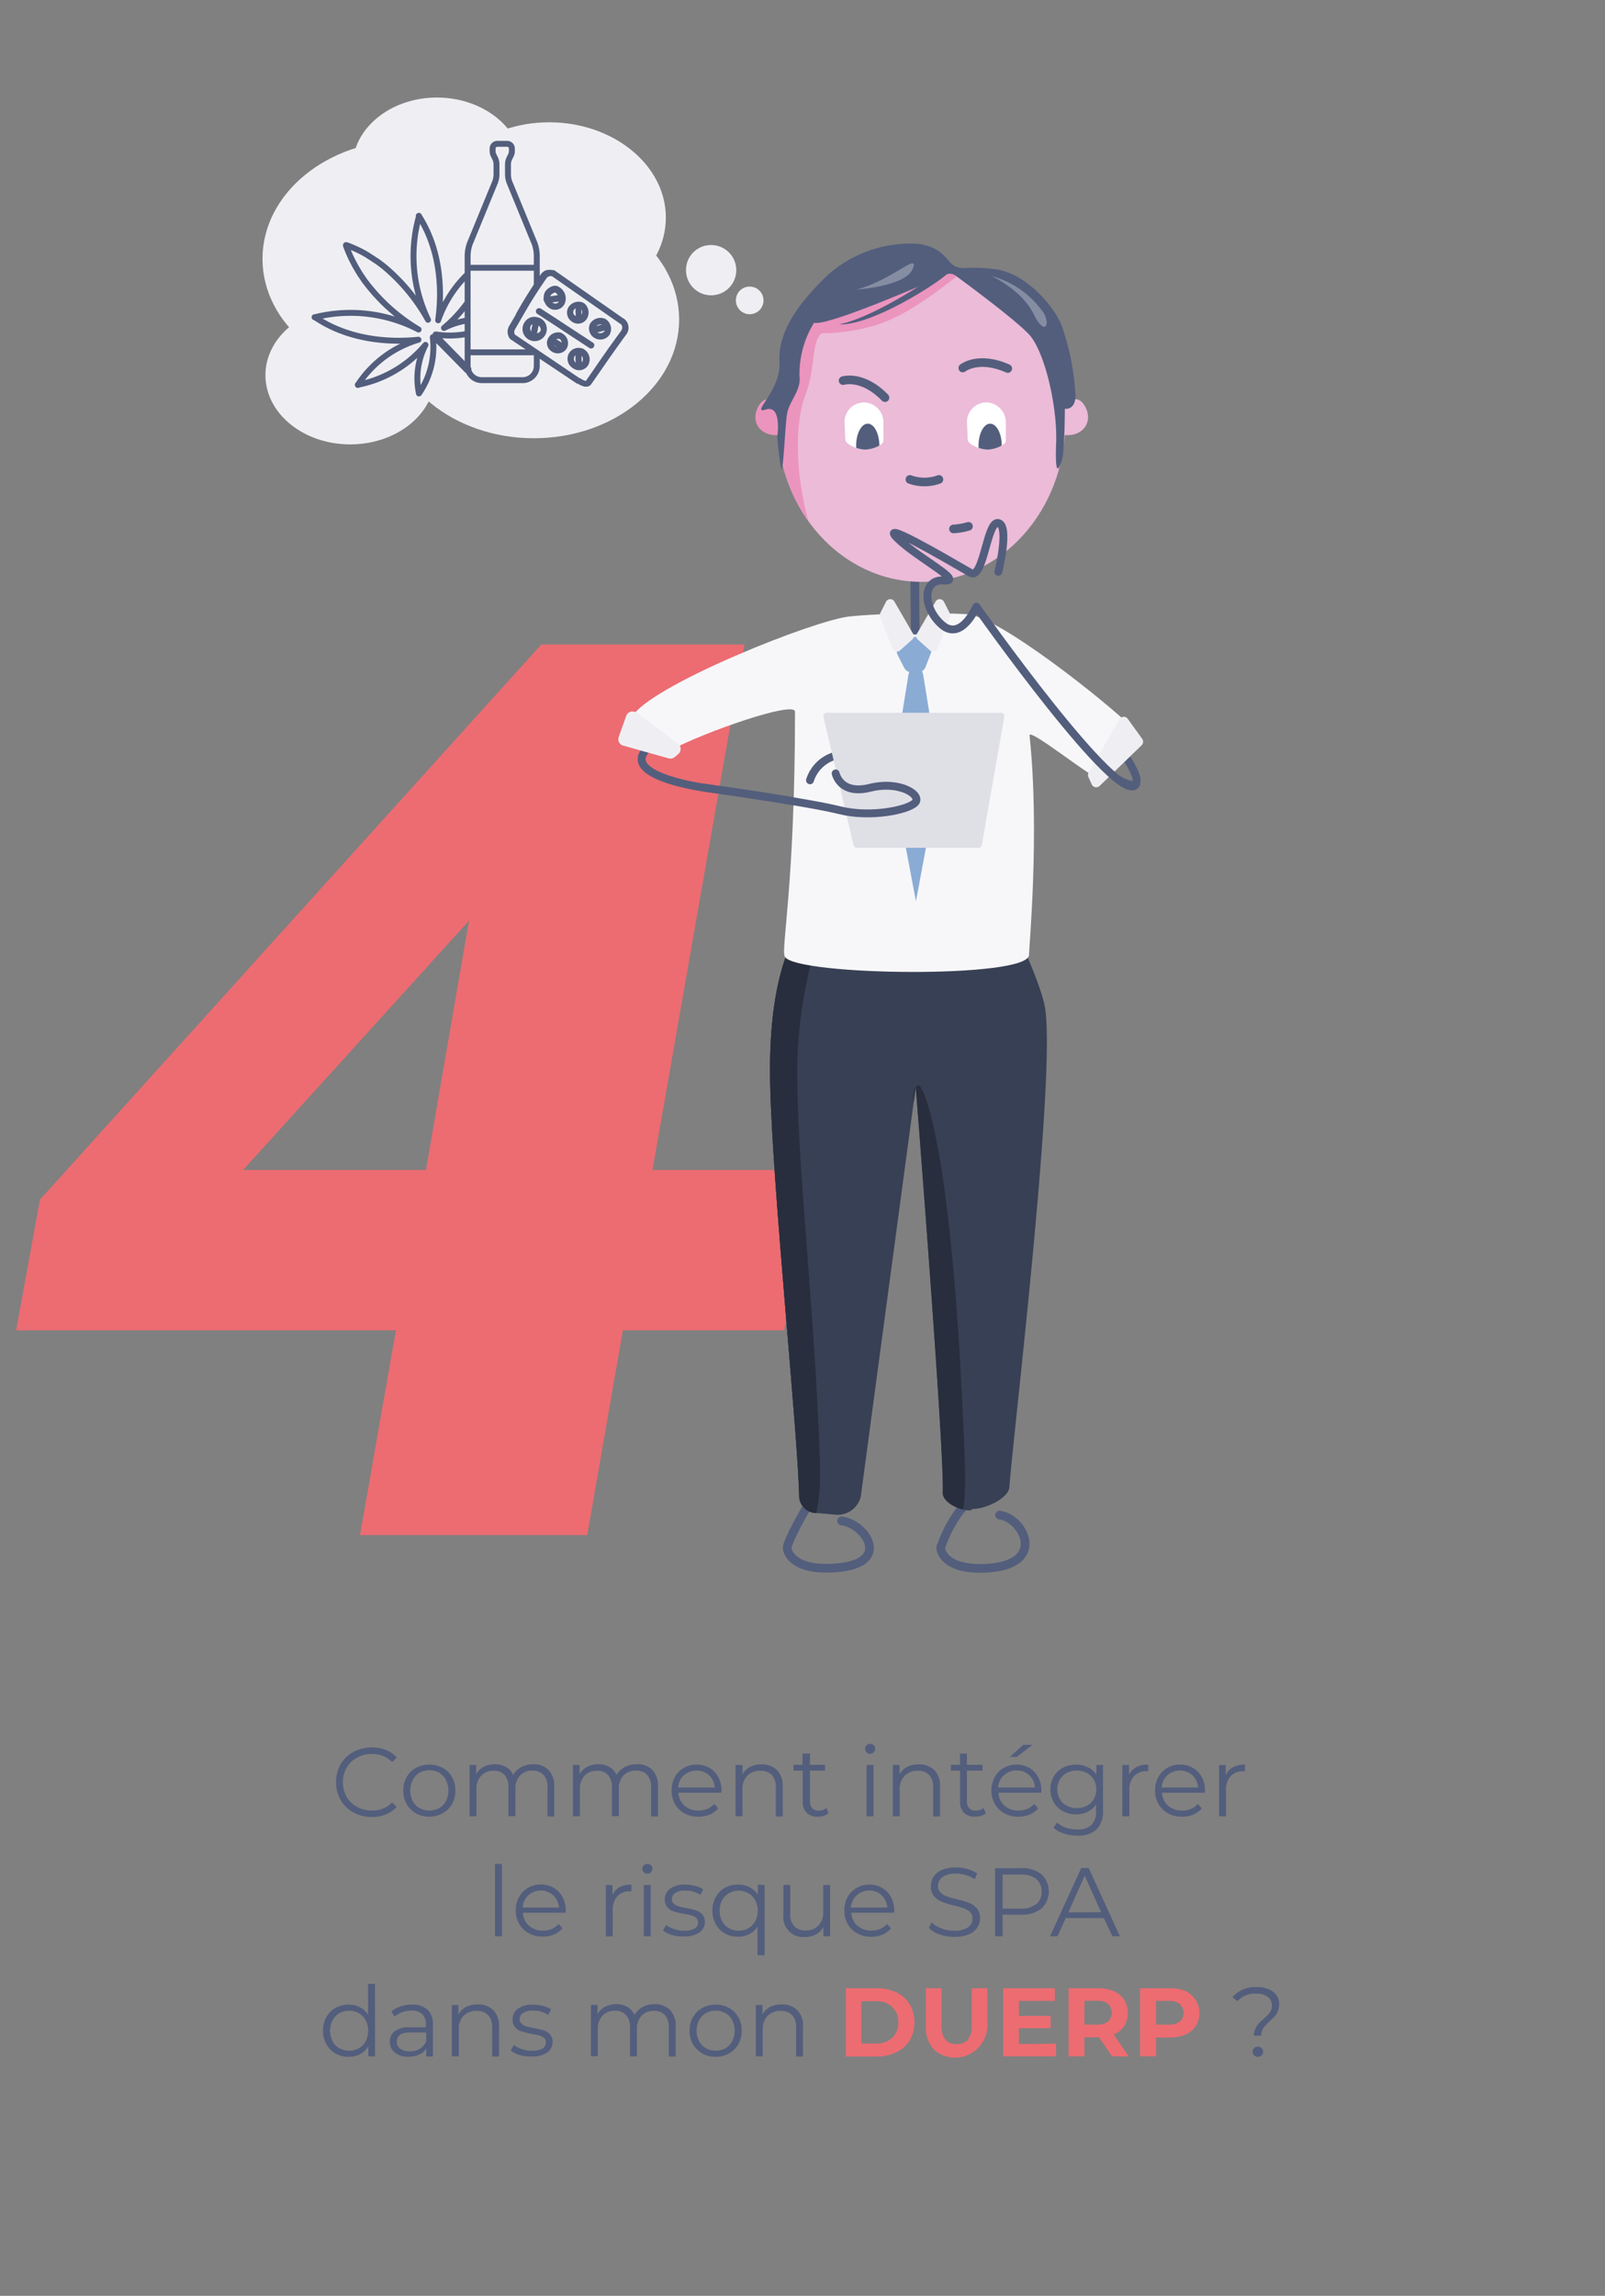 <svg id="Calque_1" data-name="Calque 1" xmlns="http://www.w3.org/2000/svg" xmlns:xlink="http://www.w3.org/1999/xlink" viewBox="0 0 214 306"><rect x="0" y="0" width="214" height="306" fill="#808080" stroke="none"/><defs><style>.cls-1{fill:#384055;}.cls-2{fill:#ebbbd8;}.cls-3{fill:#fff;}.cls-4{fill:#ec6c71;}.cls-15,.cls-21,.cls-5,.cls-8{fill:none;}.cls-15,.cls-20,.cls-21,.cls-5,.cls-8{stroke:#535e7d;stroke-linecap:round;stroke-linejoin:round;}.cls-5{stroke-width:1.05px;}.cls-20,.cls-6{fill:#535e7d;}.cls-7{fill:#efeff3;}.cls-8{stroke-width:1.16px;}.cls-9{clip-path:url(#clip-path);}.cls-10{fill:#282e3d;}.cls-11{fill:#f7f7f9;}.cls-12{fill:#eb94be;}.cls-13{clip-path:url(#clip-path-2);}.cls-14{fill:#858da3;}.cls-15{stroke-width:1.15px;}.cls-16{clip-path:url(#clip-path-3);}.cls-17{clip-path:url(#clip-path-4);}.cls-18{fill:#8aacd4;}.cls-19{fill:#dfdfe6;}.cls-20{stroke-width:0.4px;}.cls-21{stroke-width:0.79px;}</style><clipPath id="clip-path"><path class="cls-1" d="M102.69,144.52c.31,13.83,3.75,47.12,3.87,55.08a2.33,2.33,0,0,0,2.46,2.07l2.35.21a3.17,3.17,0,0,0,3.41-2.46c.54-4.12,7.32-54.57,7.32-54.57s3.85,48.7,3.6,54.08c-.06,1.27,2.13,2.39,3.66,2.39l.33-.2c1.79,0,4.81-1.45,4.9-2.94.32-5.38,6.38-55.49,4.7-64.12-.69-3.56-5-12.55-5-12.55S109.89,118,107.4,122C104.59,126.55,102.43,132.63,102.69,144.52Z"/></clipPath><clipPath id="clip-path-2"><ellipse class="cls-2" cx="122.85" cy="56.31" rx="19.19" ry="21.24"/></clipPath><clipPath id="clip-path-3"><path class="cls-3" d="M117.79,56.33c0,.8,0,1.76,0,2.44,0,.48-1.33,1.15-2.43,1.15s-2.63-.73-2.66-1.32c0-.83-.09-1.92-.09-2.37a2.59,2.59,0,0,1,2.67-2.59A2.65,2.65,0,0,1,117.79,56.33Z"/></clipPath><clipPath id="clip-path-4"><path class="cls-3" d="M134.11,56.33c0,.8,0,1.76,0,2.44,0,.48-1.33,1.15-2.43,1.15s-2.63-.73-2.66-1.32c0-.83-.09-1.92-.09-2.37a2.59,2.59,0,0,1,2.67-2.59A2.65,2.65,0,0,1,134.11,56.33Z"/></clipPath></defs><path class="cls-4" d="M52.79,177.31H2.15L5.32,159.9l66.85-74H99.26L87,155.94h21.56l-4,21.37H83.05L78.3,204.6H48Zm4-21.37,5.74-33.22L32.41,155.94Z"/><path class="cls-5" d="M111.42,103.08S112,106,116,105s7,1,6,2-6,2-10,1-15-2.58-18-3c-3.5-.5-11.48-2.3-7.24-5.65"/><path class="cls-5" d="M149.17,103.94s4.33,2.56,1.33-2.44S132,88,132,88"/><path class="cls-6" d="M47.12,241.56a4.4,4.4,0,0,1-1.71-1.66,4.93,4.93,0,0,1,0-4.75,4.52,4.52,0,0,1,1.71-1.65,5.31,5.31,0,0,1,4.32-.26,3.88,3.88,0,0,1,1.46,1l-.62.62a3.61,3.61,0,0,0-2.69-1.08,3.93,3.93,0,0,0-2,.49,3.58,3.58,0,0,0-1.38,1.35,4,4,0,0,0,0,3.85,3.58,3.58,0,0,0,1.38,1.35,3.94,3.94,0,0,0,2,.5,3.59,3.59,0,0,0,2.69-1.09l.62.61a4,4,0,0,1-1.47,1,5,5,0,0,1-1.88.34A4.91,4.91,0,0,1,47.12,241.56Z"/><path class="cls-6" d="M55.47,241.69a3.24,3.24,0,0,1-1.25-1.24,3.55,3.55,0,0,1-.45-1.79,3.59,3.59,0,0,1,.45-1.8,3.15,3.15,0,0,1,1.25-1.23,3.82,3.82,0,0,1,3.56,0,3.12,3.12,0,0,1,1.24,1.23,3.59,3.59,0,0,1,.45,1.8,3.55,3.55,0,0,1-.45,1.79A3.21,3.21,0,0,1,59,241.69a3.75,3.75,0,0,1-3.56,0Zm3.09-.7a2.33,2.33,0,0,0,.9-.94,3.09,3.09,0,0,0,0-2.78,2.36,2.36,0,0,0-.9-1,2.77,2.77,0,0,0-2.62,0,2.38,2.38,0,0,0-.91,1,3.09,3.09,0,0,0,0,2.78,2.35,2.35,0,0,0,.91.94,2.77,2.77,0,0,0,2.62,0Z"/><path class="cls-6" d="M73.16,235.93a3,3,0,0,1,.73,2.18v4H73V238.2a2.27,2.27,0,0,0-.52-1.62A1.87,1.87,0,0,0,71,236a2.15,2.15,0,0,0-1.67.66,2.53,2.53,0,0,0-.61,1.81v3.59h-.93V238.2a2.31,2.31,0,0,0-.51-1.62,1.89,1.89,0,0,0-1.46-.56,2.18,2.18,0,0,0-1.67.66,2.53,2.53,0,0,0-.62,1.81v3.59h-.92v-6.84h.88v1.25a2.4,2.4,0,0,1,1-1,3.19,3.19,0,0,1,1.5-.34,3,3,0,0,1,1.49.36,2.22,2.22,0,0,1,.94,1.08,2.65,2.65,0,0,1,1.09-1.06,3.27,3.27,0,0,1,1.61-.38A2.71,2.71,0,0,1,73.16,235.93Z"/><path class="cls-6" d="M87,235.93a3,3,0,0,1,.73,2.18v4h-.92V238.2a2.31,2.31,0,0,0-.51-1.62A1.9,1.9,0,0,0,84.8,236a2.18,2.18,0,0,0-1.68.66,2.53,2.53,0,0,0-.61,1.81v3.59h-.92V238.2a2.27,2.27,0,0,0-.52-1.62,1.89,1.89,0,0,0-1.46-.56,2.18,2.18,0,0,0-1.67.66,2.53,2.53,0,0,0-.62,1.81v3.59H76.4v-6.84h.88v1.25a2.42,2.42,0,0,1,1-1,3.12,3.12,0,0,1,1.49-.34,3,3,0,0,1,1.49.36,2.17,2.17,0,0,1,.94,1.08,2.71,2.71,0,0,1,1.09-1.06,3.29,3.29,0,0,1,1.62-.38A2.69,2.69,0,0,1,87,235.93Z"/><path class="cls-6" d="M96.17,238.94H90.45a2.48,2.48,0,0,0,.82,1.73,2.75,2.75,0,0,0,1.87.65,2.94,2.94,0,0,0,1.17-.22,2.7,2.7,0,0,0,.93-.67l.52.59a3,3,0,0,1-1.14.84,3.89,3.89,0,0,1-1.5.28,3.8,3.8,0,0,1-1.87-.45A3.29,3.29,0,0,1,90,240.45a3.55,3.55,0,0,1-.45-1.79,3.69,3.69,0,0,1,.43-1.8,3.09,3.09,0,0,1,1.2-1.23,3.3,3.3,0,0,1,1.71-.44,3.24,3.24,0,0,1,1.7.44,3.06,3.06,0,0,1,1.19,1.23,3.74,3.74,0,0,1,.42,1.8Zm-5-2.33a2.5,2.5,0,0,0-.76,1.64H95.3a2.46,2.46,0,0,0-.76-1.64,2.52,2.52,0,0,0-3.33,0Z"/><path class="cls-6" d="M103.6,235.93a2.92,2.92,0,0,1,.76,2.18v4h-.92V238.2a2.27,2.27,0,0,0-.53-1.62,2,2,0,0,0-1.53-.56,2.31,2.31,0,0,0-1.74.66,2.46,2.46,0,0,0-.65,1.81v3.59h-.92v-6.84H99v1.26a2.53,2.53,0,0,1,1-1,3.34,3.34,0,0,1,1.55-.34A2.83,2.83,0,0,1,103.6,235.93Z"/><path class="cls-6" d="M110.47,241.66a1.67,1.67,0,0,1-.64.36,2.67,2.67,0,0,1-.8.12,2,2,0,0,1-1.48-.52,2,2,0,0,1-.52-1.47V236H105.8v-.78H107v-1.5H108v1.5H110V236H108v4.08a1.3,1.3,0,0,0,.3.93,1.19,1.19,0,0,0,.88.32,1.67,1.67,0,0,0,.55-.09,1.43,1.43,0,0,0,.47-.26Z"/><path class="cls-6" d="M115.54,233.55a.64.64,0,0,1-.19-.47.65.65,0,0,1,.19-.46.69.69,0,0,1,.48-.19.65.65,0,0,1,.48.19.61.61,0,0,1,.2.45.66.66,0,0,1-.2.48.7.7,0,0,1-1,0Zm0,1.69h.93v6.84h-.93Z"/><path class="cls-6" d="M124.58,235.93a2.92,2.92,0,0,1,.76,2.18v4h-.92V238.2a2.27,2.27,0,0,0-.53-1.62,2,2,0,0,0-1.52-.56,2.33,2.33,0,0,0-1.75.66,2.46,2.46,0,0,0-.65,1.81v3.59h-.92v-6.84h.89v1.26a2.56,2.56,0,0,1,1-1,3.38,3.38,0,0,1,1.56-.34A2.81,2.81,0,0,1,124.58,235.93Z"/><path class="cls-6" d="M131.45,241.66a1.6,1.6,0,0,1-.64.36,2.67,2.67,0,0,1-.8.12,2,2,0,0,1-1.48-.52,2,2,0,0,1-.52-1.47V236h-1.22v-.78H128v-1.5h.92v1.5H131V236h-2.08v4.08a1.26,1.26,0,0,0,.31.93,1.15,1.15,0,0,0,.87.32,1.77,1.77,0,0,0,.56-.09,1.48,1.48,0,0,0,.46-.26Z"/><path class="cls-6" d="M138.84,238.94h-5.72a2.44,2.44,0,0,0,.82,1.73,2.73,2.73,0,0,0,1.87.65,3,3,0,0,0,1.17-.22,2.76,2.76,0,0,0,.92-.67l.52.59a2.83,2.83,0,0,1-1.14.84,3.82,3.82,0,0,1-1.5.28,3.77,3.77,0,0,1-1.86-.45,3.16,3.16,0,0,1-1.27-1.24,3.56,3.56,0,0,1-.46-1.79,3.69,3.69,0,0,1,.44-1.8,3.09,3.09,0,0,1,1.2-1.23,3.52,3.52,0,0,1,3.41,0,3.11,3.11,0,0,1,1.18,1.23,3.63,3.63,0,0,1,.43,1.8Zm-5-2.33a2.46,2.46,0,0,0-.76,1.64H138a2.5,2.5,0,0,0-.76-1.64,2.36,2.36,0,0,0-1.67-.63A2.32,2.32,0,0,0,133.88,236.61Zm2.59-4.05h1.24l-2.11,1.61h-.91Z"/><path class="cls-6" d="M147.07,235.24v6a3.49,3.49,0,0,1-.86,2.59,3.53,3.53,0,0,1-2.56.83,5.56,5.56,0,0,1-1.8-.28,3.65,3.65,0,0,1-1.39-.77l.47-.7a3.7,3.7,0,0,0,1.2.69,4.65,4.65,0,0,0,1.49.24,2.64,2.64,0,0,0,1.91-.6,2.53,2.53,0,0,0,.61-1.88v-.87a2.82,2.82,0,0,1-1.12,1,3.58,3.58,0,0,1-1.54.34,3.55,3.55,0,0,1-1.75-.43,3,3,0,0,1-1.23-1.18,3.51,3.51,0,0,1,0-3.44,3.05,3.05,0,0,1,1.22-1.17,3.77,3.77,0,0,1,1.76-.41,3.39,3.39,0,0,1,1.57.35,2.76,2.76,0,0,1,1.13,1v-1.31Zm-2.16,5.44a2.28,2.28,0,0,0,.93-.89,2.56,2.56,0,0,0,.33-1.3,2.48,2.48,0,0,0-.33-1.29,2.32,2.32,0,0,0-.92-.89,2.86,2.86,0,0,0-1.35-.32,2.9,2.9,0,0,0-1.33.31,2.34,2.34,0,0,0-.93.89,2.54,2.54,0,0,0-.33,1.3,2.56,2.56,0,0,0,.33,1.3,2.34,2.34,0,0,0,.93.89,2.78,2.78,0,0,0,1.33.32A2.85,2.85,0,0,0,144.91,240.68Z"/><path class="cls-6" d="M151.5,235.54a3.24,3.24,0,0,1,1.6-.35v.89h-.22a2.18,2.18,0,0,0-1.69.66,2.64,2.64,0,0,0-.61,1.86v3.49h-.93v-6.84h.89v1.34A2.21,2.21,0,0,1,151.5,235.54Z"/><path class="cls-6" d="M160.65,238.94h-5.72a2.48,2.48,0,0,0,.82,1.73,2.75,2.75,0,0,0,1.87.65,2.94,2.94,0,0,0,1.17-.22,2.57,2.57,0,0,0,.92-.67l.53.59a3,3,0,0,1-1.14.84,3.89,3.89,0,0,1-1.5.28,3.78,3.78,0,0,1-1.87-.45,3.29,3.29,0,0,1-1.27-1.24,3.55,3.55,0,0,1-.45-1.79,3.69,3.69,0,0,1,.43-1.8,3.09,3.09,0,0,1,1.2-1.23,3.3,3.3,0,0,1,1.71-.44,3.24,3.24,0,0,1,1.7.44,3.13,3.13,0,0,1,1.19,1.23,3.74,3.74,0,0,1,.42,1.8Zm-5-2.33a2.5,2.5,0,0,0-.76,1.64h4.85a2.46,2.46,0,0,0-.76-1.64,2.52,2.52,0,0,0-3.33,0Z"/><path class="cls-6" d="M164.4,235.54a3.22,3.22,0,0,1,1.59-.35v.89h-.22a2.19,2.19,0,0,0-1.69.66,2.64,2.64,0,0,0-.61,1.86v3.49h-.92v-6.84h.88v1.34A2.23,2.23,0,0,1,164.4,235.54Z"/><path class="cls-6" d="M66,248.43h.92v9.65H66Z"/><path class="cls-6" d="M75.44,254.94H69.72a2.44,2.44,0,0,0,.82,1.73,2.73,2.73,0,0,0,1.87.65,3,3,0,0,0,1.17-.22,2.76,2.76,0,0,0,.92-.67L75,257a2.83,2.83,0,0,1-1.14.84,3.82,3.82,0,0,1-1.5.28,3.77,3.77,0,0,1-1.86-.45,3.16,3.16,0,0,1-1.27-1.24,3.56,3.56,0,0,1-.46-1.79,3.69,3.69,0,0,1,.44-1.8,3.13,3.13,0,0,1,1.19-1.23,3.54,3.54,0,0,1,3.42,0A3.11,3.11,0,0,1,75,252.86a3.63,3.63,0,0,1,.43,1.8Zm-5-2.33a2.46,2.46,0,0,0-.76,1.64h4.85a2.51,2.51,0,0,0-.77-1.64,2.5,2.5,0,0,0-3.32,0Z"/><path class="cls-6" d="M82.59,251.54a3.24,3.24,0,0,1,1.6-.35v.89H84a2.21,2.21,0,0,0-1.69.66,2.69,2.69,0,0,0-.61,1.86v3.49h-.92v-6.84h.88v1.34A2.23,2.23,0,0,1,82.59,251.54Z"/><path class="cls-6" d="M85.84,249.55a.65.65,0,0,1-.2-.47.66.66,0,0,1,.2-.46.69.69,0,0,1,.48-.19.65.65,0,0,1,.48.19.6.6,0,0,1,.19.45.68.68,0,0,1-1.15.48Zm0,1.69h.92v6.84h-.92Z"/><path class="cls-6" d="M89.59,257.9a3.39,3.39,0,0,1-1.19-.6l.41-.73a3.65,3.65,0,0,0,1.08.55,4.44,4.44,0,0,0,1.35.22,2.54,2.54,0,0,0,1.39-.3.92.92,0,0,0,.45-.82.75.75,0,0,0-.25-.59,1.6,1.6,0,0,0-.62-.33c-.26-.07-.59-.14-1-.21a11.68,11.68,0,0,1-1.34-.32,2,2,0,0,1-.87-.55,1.53,1.53,0,0,1-.36-1.08,1.7,1.7,0,0,1,.72-1.41,3.23,3.23,0,0,1,2-.54,5.43,5.43,0,0,1,1.32.17,3.75,3.75,0,0,1,1.1.46l-.41.74a3.43,3.43,0,0,0-2-.58,2.35,2.35,0,0,0-1.34.31,1,1,0,0,0-.44.82.79.79,0,0,0,.25.62,1.49,1.49,0,0,0,.63.35c.25.07.6.15,1,.23a9.87,9.87,0,0,1,1.31.31,1.89,1.89,0,0,1,.85.53,1.49,1.49,0,0,1,.35,1,1.67,1.67,0,0,1-.75,1.43,3.56,3.56,0,0,1-2.07.52A5.19,5.19,0,0,1,89.59,257.9Z"/><path class="cls-6" d="M101.94,251.24v9.36H101v-3.81a2.88,2.88,0,0,1-1.1,1,3.24,3.24,0,0,1-1.5.34,3.52,3.52,0,0,1-1.75-.43,3.11,3.11,0,0,1-1.21-1.23,3.64,3.64,0,0,1-.45-1.82,3.6,3.6,0,0,1,.45-1.81,3.07,3.07,0,0,1,1.22-1.23,3.51,3.51,0,0,1,1.74-.43,3.24,3.24,0,0,1,1.54.36,2.82,2.82,0,0,1,1.1,1v-1.35ZM99.79,257a2.29,2.29,0,0,0,.91-.94,3.09,3.09,0,0,0,0-2.78,2.42,2.42,0,0,0-.91-.94A2.56,2.56,0,0,0,98.5,252a2.61,2.61,0,0,0-1.31.34,2.49,2.49,0,0,0-.91.94,3.09,3.09,0,0,0,0,2.78,2.35,2.35,0,0,0,.91.94,2.6,2.6,0,0,0,1.31.33A2.55,2.55,0,0,0,99.79,257Z"/><path class="cls-6" d="M110.68,251.24v6.84h-.89v-1.25a2.52,2.52,0,0,1-1,1,3,3,0,0,1-1.45.34,2.65,2.65,0,0,1-2.89-2.94v-4h.92v3.87a2.27,2.27,0,0,0,.54,1.64,2,2,0,0,0,1.52.56,2.21,2.21,0,0,0,1.7-.66,2.5,2.5,0,0,0,.63-1.82v-3.59Z"/><path class="cls-6" d="M119.22,254.94H113.5a2.44,2.44,0,0,0,.82,1.73,2.75,2.75,0,0,0,1.87.65,3,3,0,0,0,1.17-.22,2.66,2.66,0,0,0,.92-.67l.52.59a2.87,2.87,0,0,1-1.13.84,3.9,3.9,0,0,1-1.51.28,3.77,3.77,0,0,1-1.86-.45,3.22,3.22,0,0,1-1.27-1.24,3.55,3.55,0,0,1-.45-1.79,3.69,3.69,0,0,1,.43-1.8,3.09,3.09,0,0,1,1.2-1.23,3.28,3.28,0,0,1,1.71-.44,3.24,3.24,0,0,1,1.7.44,3,3,0,0,1,1.18,1.23,3.63,3.63,0,0,1,.43,1.8Zm-5-2.33a2.46,2.46,0,0,0-.76,1.64h4.85a2.5,2.5,0,0,0-.76-1.64,2.36,2.36,0,0,0-1.67-.63A2.34,2.34,0,0,0,114.26,252.61Z"/><path class="cls-6" d="M125.28,257.83a3.54,3.54,0,0,1-1.43-.86l.37-.74a3.56,3.56,0,0,0,1.32.8,4.86,4.86,0,0,0,1.69.31,3.09,3.09,0,0,0,1.83-.45,1.38,1.38,0,0,0,.61-1.17,1.18,1.18,0,0,0-.33-.87,2.36,2.36,0,0,0-.81-.5c-.32-.11-.77-.24-1.34-.38a15.46,15.46,0,0,1-1.64-.5,2.68,2.68,0,0,1-1-.74,1.94,1.94,0,0,1-.43-1.34,2.3,2.3,0,0,1,.36-1.25,2.44,2.44,0,0,1,1.12-.9,4.5,4.5,0,0,1,1.87-.34,5.65,5.65,0,0,1,1.53.21,4.27,4.27,0,0,1,1.29.6l-.32.76a4.35,4.35,0,0,0-1.22-.56,4.46,4.46,0,0,0-1.28-.19,2.91,2.91,0,0,0-1.8.46,1.43,1.43,0,0,0-.6,1.19,1.2,1.2,0,0,0,.33.88,2.1,2.1,0,0,0,.83.5,13.68,13.68,0,0,0,1.35.39,13,13,0,0,1,1.61.48,2.72,2.72,0,0,1,1.05.73,1.93,1.93,0,0,1,.43,1.32,2.24,2.24,0,0,1-.37,1.26,2.55,2.55,0,0,1-1.14.89,4.76,4.76,0,0,1-1.88.33A5.78,5.78,0,0,1,125.28,257.83Z"/><path class="cls-6" d="M138.85,249.81a3.13,3.13,0,0,1,0,4.57,4.14,4.14,0,0,1-2.73.82h-2.44v2.88h-1V249h3.41A4.09,4.09,0,0,1,138.85,249.81Zm-.69,4a2,2,0,0,0,.72-1.67,2.07,2.07,0,0,0-.72-1.7,3.19,3.19,0,0,0-2.07-.59h-2.41v4.55h2.41A3.19,3.19,0,0,0,138.16,253.77Z"/><path class="cls-6" d="M147.17,255.65H142.1L141,258.08h-1l4.16-9.1h1l4.16,9.1h-1Zm-.35-.78L144.63,250l-2.18,4.89Z"/><path class="cls-6" d="M50,264.43v9.65h-.88v-1.36a2.87,2.87,0,0,1-1.1,1.06,3.24,3.24,0,0,1-1.54.36,3.51,3.51,0,0,1-1.74-.44,3.1,3.1,0,0,1-1.22-1.24,3.56,3.56,0,0,1-.45-1.8,3.6,3.6,0,0,1,.45-1.81,3.07,3.07,0,0,1,1.22-1.23,3.51,3.51,0,0,1,1.74-.43,3.24,3.24,0,0,1,1.5.34,2.88,2.88,0,0,1,1.1,1v-4.11ZM47.85,273a2.29,2.29,0,0,0,.91-.94,3.09,3.09,0,0,0,0-2.78,2.32,2.32,0,0,0-.91-.95,2.55,2.55,0,0,0-1.29-.33,2.6,2.6,0,0,0-1.31.33,2.38,2.38,0,0,0-.91.95,3.09,3.09,0,0,0,0,2.78,2.35,2.35,0,0,0,.91.94,2.6,2.6,0,0,0,1.31.33A2.55,2.55,0,0,0,47.85,273Z"/><path class="cls-6" d="M57,267.86a2.56,2.56,0,0,1,.72,2v4.24h-.89V273a2,2,0,0,1-.91.83,3.25,3.25,0,0,1-1.44.3,2.84,2.84,0,0,1-1.82-.54,1.79,1.79,0,0,1-.68-1.45,1.73,1.73,0,0,1,.63-1.4,3.06,3.06,0,0,1,2-.53h2.17v-.42a1.76,1.76,0,0,0-.49-1.35,2.07,2.07,0,0,0-1.44-.46,3.5,3.5,0,0,0-1.25.22,3.15,3.15,0,0,0-1,.59l-.41-.69a3.54,3.54,0,0,1,1.24-.68,4.91,4.91,0,0,1,1.54-.24A2.88,2.88,0,0,1,57,267.86Zm-1,5.2a2.16,2.16,0,0,0,.83-1V270.9H54.67c-1.17,0-1.76.41-1.76,1.23a1.12,1.12,0,0,0,.46.94,2.06,2.06,0,0,0,1.27.34A2.5,2.5,0,0,0,56,273.06Z"/><path class="cls-6" d="M65.78,267.93a3,3,0,0,1,.76,2.18v4h-.92V270.2a2.23,2.23,0,0,0-.54-1.62,2,2,0,0,0-1.52-.56,2.33,2.33,0,0,0-1.75.66,2.46,2.46,0,0,0-.64,1.81v3.59h-.92v-6.84h.88v1.26a2.53,2.53,0,0,1,1-1,3.31,3.31,0,0,1,1.55-.34A2.83,2.83,0,0,1,65.78,267.93Z"/><path class="cls-6" d="M69.29,273.9a3.39,3.39,0,0,1-1.19-.6l.41-.73a3.65,3.65,0,0,0,1.08.55,4.45,4.45,0,0,0,1.36.22,2.52,2.52,0,0,0,1.38-.3.92.92,0,0,0,.45-.82.72.72,0,0,0-.25-.59,1.6,1.6,0,0,0-.62-.33c-.25-.07-.59-.14-1-.21a12.22,12.22,0,0,1-1.34-.32,2,2,0,0,1-.87-.55,1.53,1.53,0,0,1-.35-1.08,1.69,1.69,0,0,1,.71-1.41,3.25,3.25,0,0,1,2-.54,5.58,5.58,0,0,1,1.33.17,3.8,3.8,0,0,1,1.09.46l-.41.74a3.43,3.43,0,0,0-2-.58,2.31,2.31,0,0,0-1.33.31,1,1,0,0,0-.45.82.79.79,0,0,0,.25.62,1.49,1.49,0,0,0,.63.35c.25.07.6.15,1,.23a10.08,10.08,0,0,1,1.32.31,1.91,1.91,0,0,1,.84.53,1.49,1.49,0,0,1,.35,1,1.67,1.67,0,0,1-.75,1.43,3.54,3.54,0,0,1-2.07.52A5.23,5.23,0,0,1,69.29,273.9Z"/><path class="cls-6" d="M89.36,267.93a3,3,0,0,1,.73,2.18v4h-.92V270.2a2.31,2.31,0,0,0-.51-1.62,1.88,1.88,0,0,0-1.45-.56,2.18,2.18,0,0,0-1.68.66,2.53,2.53,0,0,0-.61,1.81v3.59H84V270.2a2.27,2.27,0,0,0-.52-1.62A1.89,1.89,0,0,0,82,268a2.18,2.18,0,0,0-1.67.66,2.53,2.53,0,0,0-.62,1.81v3.59h-.92v-6.84h.88v1.25a2.48,2.48,0,0,1,1-1,3.12,3.12,0,0,1,1.49-.34,2.94,2.94,0,0,1,1.49.36,2.17,2.17,0,0,1,.94,1.08,2.78,2.78,0,0,1,1.09-1.06,3.29,3.29,0,0,1,1.62-.38A2.69,2.69,0,0,1,89.36,267.93Z"/><path class="cls-6" d="M93.64,273.69a3.31,3.31,0,0,1-1.25-1.24,3.55,3.55,0,0,1-.45-1.79,3.59,3.59,0,0,1,.45-1.8,3.21,3.21,0,0,1,1.25-1.23,3.53,3.53,0,0,1,1.78-.44,3.57,3.57,0,0,1,1.79.44,3.19,3.19,0,0,1,1.24,1.23,3.58,3.58,0,0,1,.44,1.8,3.55,3.55,0,0,1-.44,1.79,3.28,3.28,0,0,1-1.24,1.24,3.58,3.58,0,0,1-1.79.45A3.54,3.54,0,0,1,93.64,273.69Zm3.09-.7a2.21,2.21,0,0,0,.9-.94,3.09,3.09,0,0,0,0-2.78,2.23,2.23,0,0,0-.9-.95,2.6,2.6,0,0,0-1.31-.33,2.56,2.56,0,0,0-1.3.33,2.32,2.32,0,0,0-.91.95,3.09,3.09,0,0,0,0,2.78,2.29,2.29,0,0,0,.91.94,2.56,2.56,0,0,0,1.3.33A2.6,2.6,0,0,0,96.73,273Z"/><path class="cls-6" d="M106.31,267.93a2.92,2.92,0,0,1,.76,2.18v4h-.92V270.2a2.27,2.27,0,0,0-.53-1.62,2,2,0,0,0-1.53-.56,2.32,2.32,0,0,0-1.74.66,2.46,2.46,0,0,0-.65,1.81v3.59h-.92v-6.84h.88v1.26a2.59,2.59,0,0,1,1-1,3.34,3.34,0,0,1,1.55-.34A2.83,2.83,0,0,1,106.31,267.93Z"/><path class="cls-4" d="M112.78,265h4.13a5.9,5.9,0,0,1,2.62.56,4.27,4.27,0,0,1,1.77,1.59,4.87,4.87,0,0,1,0,4.79,4.27,4.27,0,0,1-1.77,1.59,5.77,5.77,0,0,1-2.62.57h-4.13Zm4,7.37a3.09,3.09,0,0,0,2.18-.76,2.7,2.7,0,0,0,.81-2.06,2.67,2.67,0,0,0-.81-2.06,3,3,0,0,0-2.18-.76h-1.93v5.64Z"/><path class="cls-4" d="M124.52,273.15a4.16,4.16,0,0,1-1.08-3.08V265h2.1v5c0,1.63.68,2.45,2,2.45a1.92,1.92,0,0,0,1.51-.59,2.76,2.76,0,0,0,.52-1.86v-5h2.08v5.09a4.31,4.31,0,0,1-7.16,3.08Z"/><path class="cls-4" d="M140.81,272.39v1.69h-7.05V265h6.88v1.69h-4.79v2h4.23v1.64h-4.23v2.11Z"/><path class="cls-4" d="M148.28,274.08l-1.75-2.54h-1.94v2.54h-2.11V265h3.94a5,5,0,0,1,2.1.4,3.1,3.1,0,0,1,1.37,1.14,3.18,3.18,0,0,1,.48,1.76,2.93,2.93,0,0,1-1.87,2.87l2,2.93Zm-.53-7a2.23,2.23,0,0,0-1.44-.41h-1.72v3.18h1.72a2.17,2.17,0,0,0,1.44-.42,1.65,1.65,0,0,0,0-2.35Z"/><path class="cls-4" d="M158.08,265.38a3.27,3.27,0,0,1,1.37,4.65,3,3,0,0,1-1.37,1.14,5.08,5.08,0,0,1-2.1.4h-1.84v2.51H152V265H156A5.08,5.08,0,0,1,158.08,265.38Zm-.78,4.06a1.42,1.42,0,0,0,.5-1.16,1.46,1.46,0,0,0-.5-1.18,2.23,2.23,0,0,0-1.44-.41h-1.72v3.16h1.72A2.23,2.23,0,0,0,157.3,269.44Z"/><path class="cls-6" d="M167.38,270.41a2.63,2.63,0,0,1,.44-.69,7.35,7.35,0,0,1,.68-.65,6.16,6.16,0,0,0,.82-.86,1.51,1.51,0,0,0,.27-.91,1.4,1.4,0,0,0-.56-1.15,2.42,2.42,0,0,0-1.53-.43,3.05,3.05,0,0,0-2.49,1l-.69-.52a4,4,0,0,1,3.24-1.35,3.53,3.53,0,0,1,2.18.61,2,2,0,0,1,.81,1.65,2.46,2.46,0,0,1-.17.94,2.52,2.52,0,0,1-.43.7c-.17.19-.4.41-.67.66a5.5,5.5,0,0,0-.84.91,1.69,1.69,0,0,0-.27,1h-1A2.46,2.46,0,0,1,167.38,270.41Zm-.17,3.53a.66.66,0,0,1,0-.95.71.71,0,0,1,1,0,.66.66,0,0,1,0,.95.7.7,0,0,1-.49.2A.66.66,0,0,1,167.21,273.94Z"/><path class="cls-7" d="M57.67,29c0,7,7,12.7,15.56,12.7S88.78,36,88.78,29s-7-12.7-15.55-12.7S57.67,22,57.67,29Z"/><ellipse class="cls-7" cx="54.37" cy="34.5" rx="19.37" ry="15.82"/><path class="cls-7" d="M51.81,42.59c0,8.74,8.67,15.82,19.37,15.82s19.37-7.08,19.37-15.82S81.88,26.77,71.18,26.77,51.81,33.85,51.81,42.59Z"/><path class="cls-7" d="M47,22.25c0,5.1,5.06,9.23,11.3,9.23s11.3-4.13,11.3-9.23S64.49,13,58.25,13,47,17.16,47,22.25Z"/><path class="cls-7" d="M35.39,50c0,5.1,5.06,9.23,11.3,9.23S58,55.12,58,50s-5-9.22-11.29-9.22S35.39,44.93,35.39,50Z"/><path class="cls-7" d="M91.47,35.94a3.35,3.35,0,1,0,3.35-3.28A3.32,3.32,0,0,0,91.47,35.94Z"/><path class="cls-7" d="M98.12,40a1.84,1.84,0,1,0,1.84-1.8A1.82,1.82,0,0,0,98.12,40Z"/><path class="cls-8" d="M104.65,87.92A11.57,11.57,0,0,1,110,85.24a26.06,26.06,0,0,1,5.26-.85"/><path class="cls-8" d="M112.71,141.22s-1.9,25.63-1.62,30.33-1,27.61-1,27.61-.85-.31-2,1c-.69.81-3,5.13-3.13,6.05-.06.54.62,2.92,5.54,2.81,8.84-.2,5-5.92,1.71-6.31"/><path class="cls-8" d="M133.1,141.22s-1.9,25.63-1.62,30.33-1.34,27.81-1.34,27.81a10.85,10.85,0,0,0-2.15,2,17.52,17.52,0,0,0-2.55,4.87c-.06.54.62,2.92,5.54,2.81,8.84-.2,5.58-6.7,2.3-7.1"/><line class="cls-8" x1="121.94" y1="74.34" x2="122.04" y2="85.49"/><path class="cls-1" d="M102.69,144.52c.31,13.83,3.75,47.12,3.87,55.08a2.33,2.33,0,0,0,2.46,2.07l2.35.21a3.17,3.17,0,0,0,3.41-2.46c.54-4.12,7.32-54.57,7.32-54.57s3.85,48.7,3.6,54.08c-.06,1.27,2.13,2.39,3.66,2.39l.33-.2c1.79,0,4.81-1.45,4.9-2.94.32-5.38,6.38-55.49,4.7-64.12-.69-3.56-5-12.55-5-12.55S109.89,118,107.4,122C104.59,126.55,102.43,132.63,102.69,144.52Z"/><g class="cls-9"><path class="cls-10" d="M121.71,202.69s7.55,9.75,6.94-7.49c-1.51-42.62-5.61-50.63-6.15-50.55-1,.16-.67,2.46-.67,2.46s-.06,1.1-.12,14.4S121.71,202.69,121.71,202.69Z"/><path class="cls-1" d="M103.22,203.34s3.92,3.66,3.92-9.15,1.31-39.74.52-48.36-.78-18,1.57-23.53-3.66-6.54-5.75-3.92-3.92,17.51-4.19,35.81S103.22,203.34,103.22,203.34Z"/><path class="cls-10" d="M102.37,201.78s7.55,9.76,6.93-7.49c-.72-20.53-3-38.59-3-51.68A58.92,58.92,0,0,1,111.42,119c-1,.15-9.67,4.83-9.67,4.83s.67,23.44.62,36.74S102.37,201.78,102.37,201.78Z"/></g><path class="cls-11" d="M104.65,127.53c1.59,2.54,32.55,2.92,32.55-.26,0-1,1.44-16.34.08-29.17-.41-1.45,8.53,5.9,9.72,5.9.79,0,4.72-6.29,4-7-3.54-3.5-17.89-14.89-22.05-15.14-1-.06-2.49-.1-4.12-.11-1,0-1.75,2.82-2.83,2.83s-2.28-2.78-3.24-2.75c-2.12.07-4.1.18-5.53.34-4.7.52-25.38,8.76-28.71,13-3.89,5,3.26,5.68,4.84,4.84C93.89,97.58,106,93.35,106,94.86,106,118.18,104.08,126.61,104.65,127.53Z"/><path class="cls-2" d="M141.39,54.48s1.94-2.59,3.24-.39-.39,4.53-3.5,3.76"/><path class="cls-12" d="M104.4,54.48s-1.94-2.59-3.24-.39.39,4.53,3.5,3.76"/><ellipse class="cls-2" cx="122.85" cy="56.31" rx="19.19" ry="21.24"/><g class="cls-13"><path class="cls-12" d="M106.49,75.35c3.76,4.2,8.35,5.75,4.75,1.33-4.52-5.55-6.07-18.26-3.87-24,1.42-3.68.78-7.23,2.2-8.26a25.32,25.32,0,0,0,7.49-1.17c8-2.71,14.06-11.1,19.36-10.88s-7.25-2-12.11-3.78S111.89,36,106.59,43.75,101,59.69,101.17,67.64,106.49,75.35,106.49,75.35Z"/></g><path class="cls-14" d="M122.21,39.43s.48-4.36-1.82-5.6S122.57,36.88,122.21,39.43Z"/><path class="cls-6" d="M103.63,58.25s.26,3,.52,4.14.51-5.3.77-7.11,1.94-3.22,1.68-5.16a13,13,0,0,1,1.94-7.1c2.06.51,17.69-6.46,17.69-6.46a1.29,1.29,0,0,1,1.29.26s7.62,5.55,9.68,7.75S141,54.12,140.82,59s.39,3.48.77,2.32.39-6.84.39-6.84,1.42.26,1.42-1.81a33.46,33.46,0,0,0-1.81-9.17c-.94-2.59-4.77-7.1-8.91-7.62-3.71-.46-4.13.13-5.29-.38s-1.55-2.59-5-3a16.52,16.52,0,0,0-12.13,4.26c-3.36,3.23-6.59,7.23-6.33,11.49.23,3.87-4,7-1.81,6.33S103.63,58.25,103.63,58.25Z"/><path class="cls-14" d="M114.19,38.6s6.59-.44,7.51-2.77S119,37.33,114.19,38.6Z"/><path class="cls-14" d="M132.21,36.8s4,1.79,5.62,5.08,2.4,1,1-.61A12.27,12.27,0,0,0,132.21,36.8Z"/><path class="cls-6" d="M125.32,36.3s-8.28,5.87-13.44,6.94c4.28.16,12.8-5.26,14.35-6.68S125.32,36.3,125.32,36.3Z"/><path class="cls-15" d="M128.37,49.05s2.07-1.68,6,.07"/><path class="cls-15" d="M112.41,50.73S115,49.91,118,53"/><path class="cls-15" d="M121.32,63.9a5.64,5.64,0,0,0,3.87,0"/><path class="cls-3" d="M117.79,56.33c0,.8,0,1.76,0,2.44,0,.48-1.33,1.15-2.43,1.15s-2.63-.73-2.66-1.32c0-.83-.09-1.92-.09-2.37a2.59,2.59,0,0,1,2.67-2.59A2.65,2.65,0,0,1,117.79,56.33Z"/><g class="cls-16"><ellipse class="cls-6" cx="115.7" cy="59.42" rx="1.55" ry="2.95"/></g><path class="cls-15" d="M129.13,70.15a8.73,8.73,0,0,1-2,.35"/><path class="cls-3" d="M134.11,56.33c0,.8,0,1.76,0,2.44,0,.48-1.33,1.15-2.43,1.15s-2.63-.73-2.66-1.32c0-.83-.09-1.92-.09-2.37a2.59,2.59,0,0,1,2.67-2.59A2.65,2.65,0,0,1,134.11,56.33Z"/><g class="cls-17"><ellipse class="cls-6" cx="132.02" cy="59.42" rx="1.55" ry="2.95"/></g><path class="cls-7" d="M83,99.35l6.16,1.73a.87.87,0,0,0,.82-.19l.47-.4a.89.89,0,0,0-.06-1.39L84.87,95a.9.9,0,0,0-1.37.4l-1,2.82A.88.88,0,0,0,83,99.35Z"/><path class="cls-7" d="M152.28,98.46l-1.89-2.62a.66.66,0,0,0-1.11,0L145.14,103a.66.66,0,0,0,0,.61l.42.93a.66.66,0,0,0,1.07.2l5.6-5.42A.67.67,0,0,0,152.28,98.46Z"/><path class="cls-18" d="M119.7,87.33l.86,1.68a1.1,1.1,0,0,0,1,.6h.84a1.11,1.11,0,0,0,1-.7l.69-1.78a1,1,0,0,0-.3-1.19l-.9-.78a1.13,1.13,0,0,0-1.31-.12l-1.49.88A1.06,1.06,0,0,0,119.7,87.33Z"/><path class="cls-18" d="M122.25,119.46l2.93-15.68a2.59,2.59,0,0,0,0-.92l-2.06-12.77a2.68,2.68,0,0,0-.7-1.43l-.18-.19v-.26l-.13.13-.12-.13v.26l-.18.19a2.7,2.7,0,0,0-.71,1.43l-2.06,12.77a2.84,2.84,0,0,0,0,.92L122,119.46l.12.67Z"/><path class="cls-7" d="M117.36,81.74l.78-1.55a.64.64,0,0,1,1.12,0l2.48,4.28a.63.63,0,0,1-.13.79L120,86.69a.63.63,0,0,1-1-.24l-1.62-4.19A.59.59,0,0,1,117.36,81.74Z"/><path class="cls-7" d="M126.64,81.74l-.79-1.55a.63.63,0,0,0-1.11,0l-2.48,4.28a.63.63,0,0,0,.13.79L124,86.69a.64.64,0,0,0,1-.24l1.62-4.19A.67.67,0,0,0,126.64,81.74Z"/><path class="cls-5" d="M151.5,104.5c-2.07,3.61-21.32-23.64-21.32-23.64s-2,4.71-4.61,2.4-2.59-6.12.28-5.89-3.5-3-6.16-5.6,5.67,2.24,9.72,4.58c1.74,1,2.17-7,3.7-6.64s0,6.51,0,6.51"/><path class="cls-5" d="M108,104a4.93,4.93,0,0,1,3.33-3.25"/><path class="cls-19" d="M110.23,95h23.23a.46.46,0,0,1,.45.54l-3,17.08a.46.46,0,0,1-.46.38H114.25a.47.47,0,0,1-.45-.36l-4-17.07A.46.46,0,0,1,110.23,95Z"/><path class="cls-5" d="M111.42,103.08S112,106,116,105s7,1,6,2-6,2-10,1-15-2.58-18-3"/><path class="cls-20" d="M83.09,42.65l-.16-.09-9.1-6.35-.1,0a2.05,2.05,0,0,0-.85,0,1.12,1.12,0,0,0-.39.23,1.2,1.2,0,0,0-.21.23l-.69,1-.27.4c-1.06,1.62-1.68,2.68-2.31,3.79l0,.05c-.06.11-.13.22-.19.34l-.73,1.25A1.34,1.34,0,0,0,68.13,45l.06.06L77,50.94h0l.08,0c.42.24,1.21.7,1.6.13L79.43,50c.5-.72,1-1.44,1.49-2.15.94-1.34,1.71-2.42,2.43-3.4l0,0A1.29,1.29,0,0,0,83.09,42.65ZM83,44.18c-.73,1-1.51,2.07-2.45,3.42l-1.48,2.14-.78,1.13c-.15.22-.61,0-1-.26l-.07,0-8.72-5.88a.91.91,0,0,1,0-.95c.35-.58.64-1.1.93-1.6.81-1.41,1.57-2.74,3.28-5.22a.88.88,0,0,1,1-.31l9.07,6.32,0,0a.67.67,0,0,1,.12.06A.86.86,0,0,1,83,44.16Z"/><path class="cls-20" d="M72.88,39.73l.26,0a.78.78,0,0,1,.14-.51c.07-.09.6-.58.9-.38l0,0a1.83,1.83,0,0,1,.52.68.23.23,0,0,1,.25.2.23.23,0,0,1-.19.24.88.88,0,0,1-.09.29.35.35,0,0,0,0,.08.77.77,0,0,1-1.15.13.76.76,0,0,1-.24-.31l-.36,0a.28.28,0,0,1-.13,0,1.31,1.31,0,0,0,.48.68A1.2,1.2,0,0,0,75,40.58a.83.83,0,0,0,.08-.12,1.56,1.56,0,0,0-.59-2c-.61-.5-1.42.22-1.58.45a1.32,1.32,0,0,0-.21.88A.2.2,0,0,1,72.88,39.73Z"/><path class="cls-20" d="M76.36,42.7a1.18,1.18,0,0,0,1.73-.34,1.39,1.39,0,0,0-.32-1.78l-.2-.1A1.4,1.4,0,0,0,76,41,1.23,1.23,0,0,0,76.36,42.7Zm.59-2a.22.22,0,0,1,.28-.14.22.22,0,0,1,.14.28h.06l.09.05a1,1,0,0,1,.2,1.16,1,1,0,0,1-.37.33v0a.22.22,0,0,1-.22.22.2.2,0,0,1-.13,0,.21.21,0,0,1-.1-.18h0a.89.89,0,0,1-.28-.14.78.78,0,0,1-.24-1.12.87.87,0,0,1,.53-.33S76.94,40.8,77,40.75Z"/><path class="cls-20" d="M80.69,42.73a.61.61,0,0,0-.18-.09,1.43,1.43,0,0,0-1.61.52,1.24,1.24,0,0,0,.44,1.69,1.3,1.3,0,0,0,1.78-.36A1.37,1.37,0,0,0,80.69,42.73Zm-1.1,1.75a1.32,1.32,0,0,1-.31-.34l-.14,0a.29.29,0,0,1-.16,0,.24.24,0,0,1-.09-.16.22.22,0,0,1,.19-.25h.08a.62.62,0,0,1,.11-.29,1,1,0,0,1,1.09-.36l.07,0a1,1,0,0,1,.24.26l.21,0a.22.22,0,1,1,.06.44h-.1a.61.61,0,0,1-.08.46A.87.87,0,0,1,79.59,44.48Z"/><path class="cls-20" d="M79,46.14a.22.22,0,0,0-.06-.31c-1.52-1-3.07-2-4.58-3L72,41.3a.24.24,0,0,0-.31.07.22.22,0,0,0,.06.3l2.35,1.53c1.5,1,3.05,2,4.57,3A.22.22,0,0,0,79,46.14Z"/><path class="cls-20" d="M72,42.62l-.2-.09-.05,0a1.32,1.32,0,0,0-1.56.42A1.42,1.42,0,1,0,72,42.62Zm-.68,2v0a.23.23,0,0,1-.28.15l-.06,0a.22.22,0,0,1-.08-.25v0l0,0a.94.94,0,0,1-.29-1.23.86.86,0,0,1,.76-.33l0-.1a.22.22,0,0,1,.4.2s0,0,0,0c.35.25.72.8.43,1.21A.84.84,0,0,1,71.31,44.59Z"/><path class="cls-20" d="M74.89,44.63a.53.53,0,0,0-.21-.11,1.33,1.33,0,0,0-1.35.54,1.13,1.13,0,0,0,.3,1.59,1.22,1.22,0,0,0,1.72-.24A1.27,1.27,0,0,0,74.89,44.63ZM75,46.36a.23.23,0,0,1-.31,0h0a.81.81,0,0,1-.81-.09.68.68,0,0,1-.31-.65l-.08,0h0l0,0a.23.23,0,0,1,.26-.37l.06,0a.86.86,0,0,1,.8-.27.11.11,0,0,1,.07,0A.86.86,0,0,1,75,46.07.23.23,0,0,1,75,46.36Z"/><path class="cls-20" d="M77.72,46.7l-.08-.06-.06,0a1.29,1.29,0,0,0-1.51.49,1.26,1.26,0,0,0,.42,1.77,1.21,1.21,0,0,0,1.73-.28A1.38,1.38,0,0,0,77.72,46.7Zm-.5,2a.25.25,0,0,1-.12,0,1,1,0,0,1-.35-.15.83.83,0,0,1-.32-1.15A1.09,1.09,0,0,1,77,47a.23.23,0,0,1,.24-.15.22.22,0,0,1,.19.22l0,0a.93.93,0,0,1,.38,1.25A.75.75,0,0,1,77.22,48.66Z"/><path class="cls-20" d="M73.25,40.15c.24,0,.49-.06.72-.09l.79-.1h0a.23.23,0,0,0,.19-.24.23.23,0,0,0-.25-.2c-.28,0-.55.06-.81.1l-.77.09-.26,0a.2.2,0,0,0-.18.1.2.2,0,0,0,0,.13.22.22,0,0,0,.1.18.28.28,0,0,0,.13,0Z"/><path class="cls-20" d="M76.9,42.47h0a.21.21,0,0,0,.1.18.2.2,0,0,0,.13,0,.22.22,0,0,0,.22-.22v0l0-.45a2.87,2.87,0,0,1,.05-1.1.22.22,0,0,0-.14-.28.22.22,0,0,0-.28.14s0,.09,0,.13a3.7,3.7,0,0,0,0,1.15C76.89,42.17,76.9,42.32,76.9,42.47Z"/><path class="cls-20" d="M80.07,44a5.76,5.76,0,0,1,.77-.19h.1a.22.22,0,1,0-.06-.44l-.21,0q-.37.07-.72.18a8.1,8.1,0,0,1-.79.18h-.08a.22.22,0,0,0-.19.25.24.24,0,0,0,.09.16.29.29,0,0,0,.16,0l.14,0A6.5,6.5,0,0,0,80.07,44Z"/><path class="cls-20" d="M71.74,43s0,0,0,0a.22.22,0,0,0-.4-.2l0,.1a5,5,0,0,0-.28,1c0,.21-.09.41-.14.6v0a.22.22,0,0,0,.08.25l.06,0a.23.23,0,0,0,.28-.15v0c.07-.21.11-.43.16-.65A4.85,4.85,0,0,1,71.74,43Z"/><path class="cls-20" d="M75,46a7.23,7.23,0,0,0-.79-.53c-.16-.09-.3-.19-.44-.28l-.06,0a.23.23,0,0,0-.26.37l0,0h0l.08,0,.4.25a6.41,6.41,0,0,1,.72.49h0a.23.23,0,0,0,.31,0,.23.23,0,0,0,0-.29Z"/><path class="cls-20" d="M77.4,48.39a3.61,3.61,0,0,1,0-1.31s0,0,0,0a.22.22,0,0,0-.19-.22A.23.23,0,0,0,77,47s0,0,0,0a3.68,3.68,0,0,0,0,1.48.19.19,0,0,0,.09.14l0,0a.25.25,0,0,0,.12,0h0A.22.22,0,0,0,77.4,48.39Z"/><path class="cls-21" d="M71.57,38V34.13a4.91,4.91,0,0,0-.3-1.7L67.93,24.3a3,3,0,0,1-.2-1.08v-1.3a1.93,1.93,0,0,1,.2-.85l.18-.35a1.3,1.3,0,0,0,.14-.58V19.8a.63.63,0,0,0-.63-.63H66.31a.63.63,0,0,0-.63.63v.34a1.3,1.3,0,0,0,.14.58l.18.35a1.93,1.93,0,0,1,.2.85v1.3A3,3,0,0,1,66,24.3l-3.34,8.13a4.92,4.92,0,0,0-.31,1.7V48.78a1.89,1.89,0,0,0,1.89,1.89h5.45a1.89,1.89,0,0,0,1.88-1.89V47.46"/><line class="cls-21" x1="62.48" y1="35.69" x2="71.45" y2="35.69"/><line class="cls-21" x1="62.48" y1="46.96" x2="71.03" y2="46.96"/><path class="cls-21" d="M58.13,44.85h0Z"/><path class="cls-21" d="M62.32,42.71a10.57,10.57,0,0,0-3.12,1,18.23,18.23,0,0,0,3-3.19m.06-3.89a15.69,15.69,0,0,0-3.84,6.06c.42-2.94.68-8.79-2.55-13.87,0-.08-.07-.07,0,0a19.57,19.57,0,0,0,1.2,13.8,25,25,0,0,0-6-7.2l-.19-.14-.29-.22-.37-.27L50,34.66l-.38-.26-.35-.22L49,34l-.57-.33,0,0a19,19,0,0,0-2.23-1s-.06,0-.07,0,0,0,0,.07a16.89,16.89,0,0,0,1,2.26v0c.1.2.2.39.31.58l.15.26.21.35.24.39a1.88,1.88,0,0,0,.16.23l.26.39.2.29.15.19a24.63,24.63,0,0,0,7,6.24A19.64,19.64,0,0,0,42,42.28c-.07,0-.08,0,0,0,5,3.38,10.84,3.3,13.79,3a14.63,14.63,0,0,0-8.06,6c-.05,0,0,.07,0,0a15.69,15.69,0,0,0,9-5.31,9.76,9.76,0,0,0-.87,6.47s0,0,0,0A10.85,10.85,0,0,0,57.71,45h0v-.06h0L58,45l4.3,4.36.16-.15s-4.32-4.41-4.28-4.39a1.73,1.73,0,0,0-.09-.24h.05l0,0v0a11.83,11.83,0,0,0,4.21-.1"/><path class="cls-21" d="M58,45v0A.08.08,0,0,0,58,45Z"/></svg>